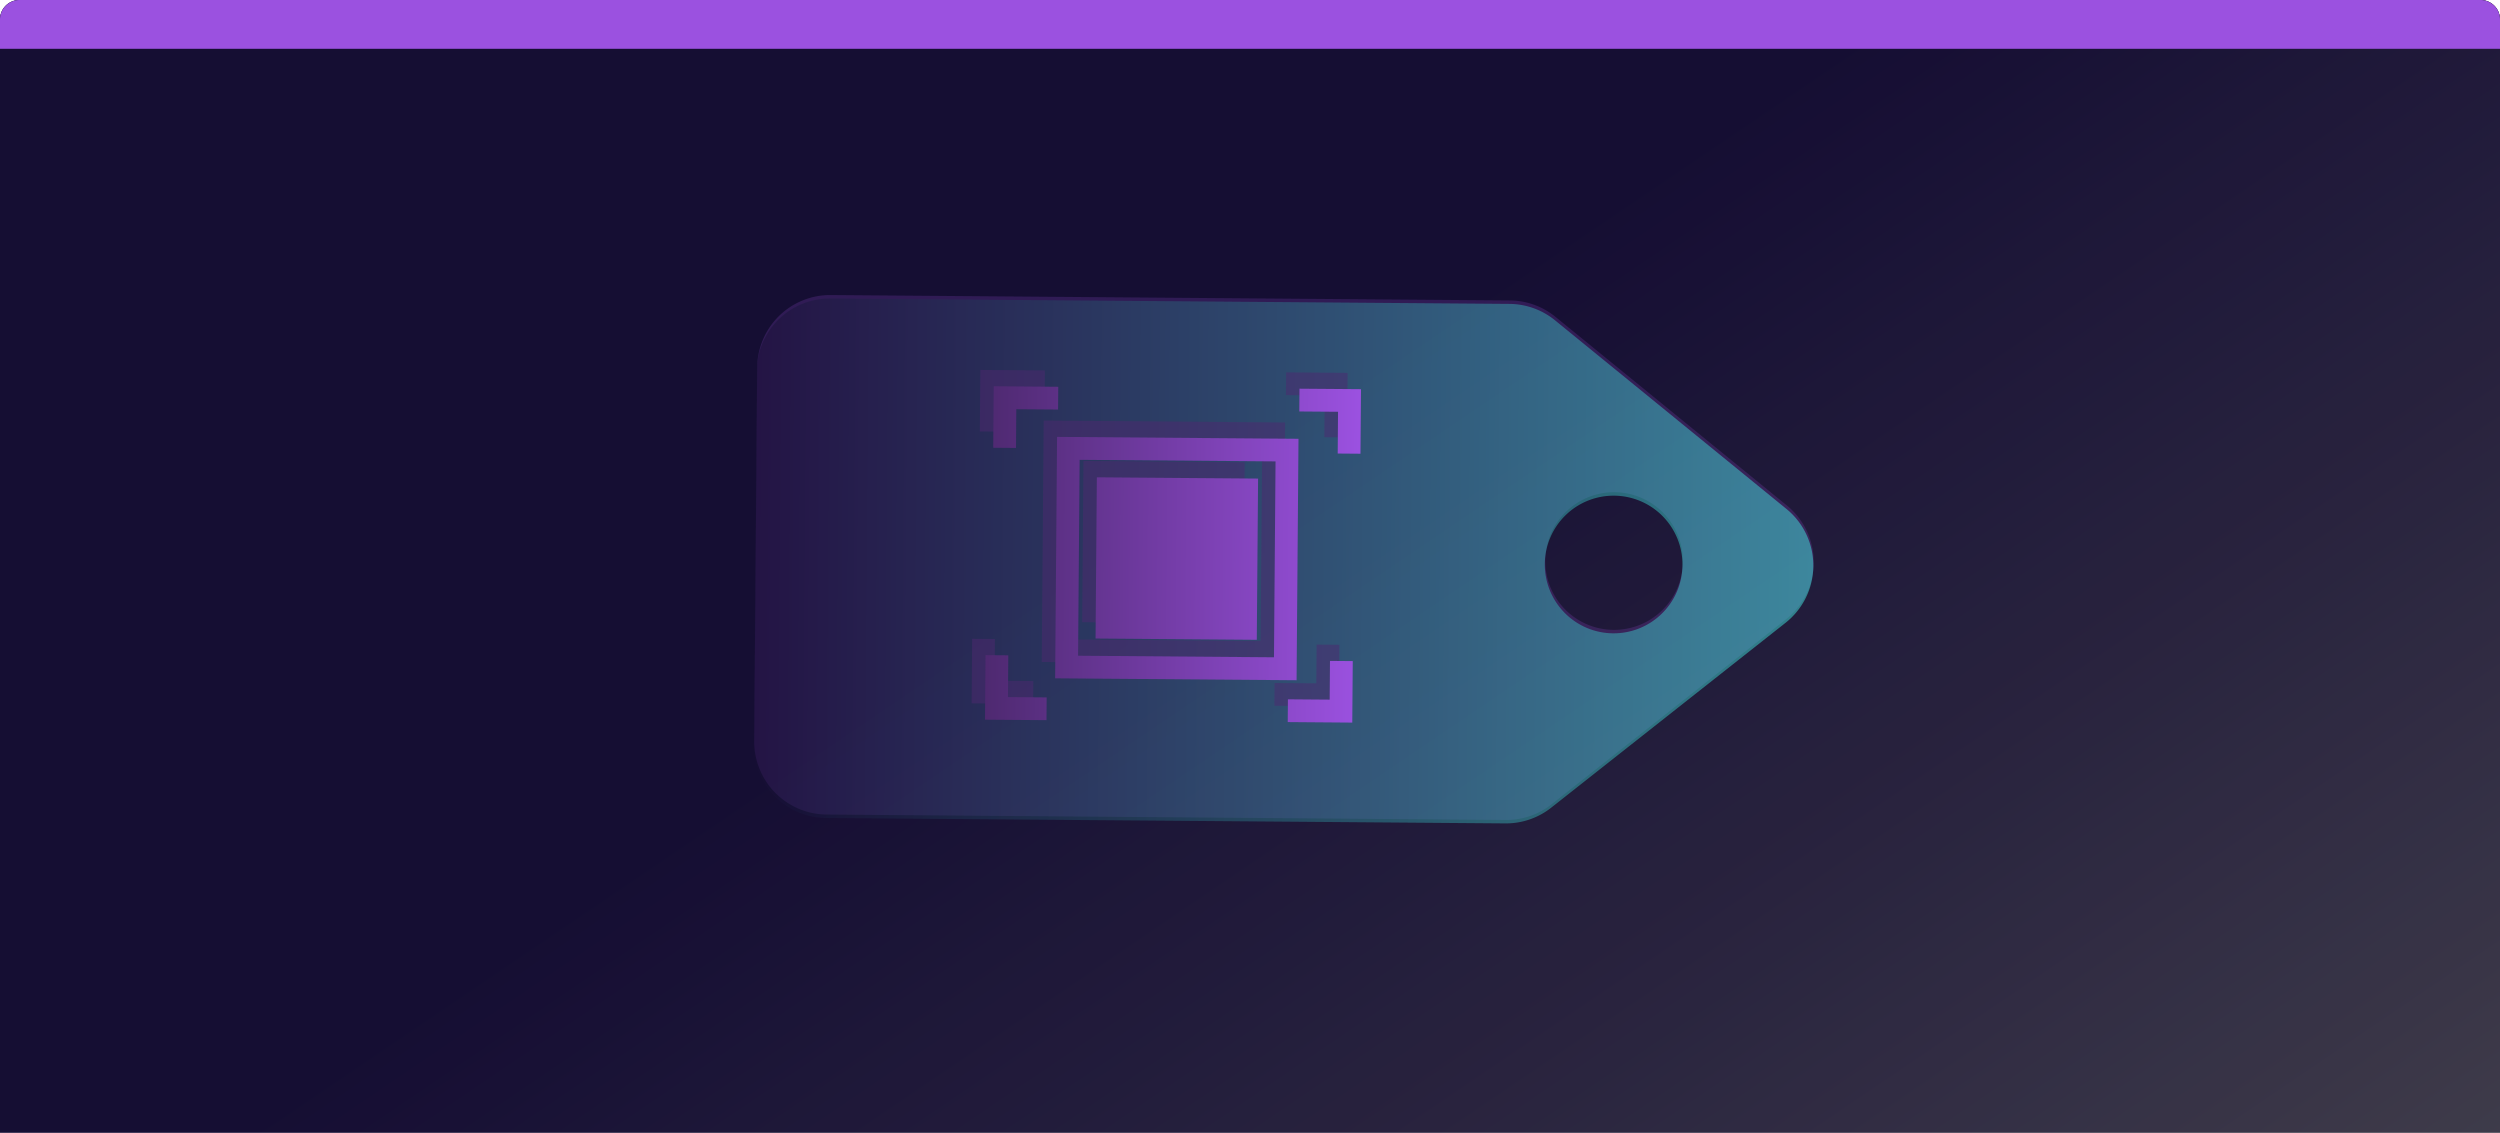 <svg xmlns="http://www.w3.org/2000/svg" viewBox="0 0 256 116"><defs><linearGradient id="b" x1="-3802.092" y1="-1816.175" x2="-3686.296" y2="-1986.964" gradientTransform="matrix(1 0 0 -1 3924 -1766.467)" gradientUnits="userSpaceOnUse"><stop offset="0" stop-color="#0c042e"/><stop offset=".33" stop-color="#221c3a"/><stop offset="1" stop-color="#575757"/></linearGradient><linearGradient id="c" x1="1545.415" y1="-789.163" x2="1545.415" y2="-897.511" gradientTransform="rotate(90.456 391.593 -1094.254)" gradientUnits="userSpaceOnUse"><stop offset="0" stop-color="#170e35"/><stop offset="1" stop-color="#42e8e0"/></linearGradient><linearGradient id="d" x1="-36.417" y1="63.019" x2="1.816" y2="63.019" gradientTransform="rotate(.455 837.044 17344.697)" gradientUnits="userSpaceOnUse"><stop offset="0" stop-color="#4e2970"/><stop offset="1" stop-color="#9b51e0"/></linearGradient><radialGradient id="a" cx="-6055.861" cy="122.747" r="1" gradientTransform="matrix(315.88 0 0 -172.36 1912996.59 21214.7)" gradientUnits="userSpaceOnUse"><stop offset="0" stop-color="#5d6c82"/><stop offset="1" stop-color="#1f1919"/></radialGradient></defs><g data-name="Layer 2"><path d="M254 0H2a2 2 0 00-2 2v102.769h256V2a2 2 0 00-2-2z" fill="url(#a)"/><path d="M0 116V2a2 2 0 012-2h252a2 2 0 012 2v114z" fill="url(#b)"/><path d="M0 116V2a2 2 0 012-2h252a2 2 0 012 2v114z" fill="#666" fill-opacity=".1"/><path d="M0 2a2 2 0 012-2h252a2 2 0 012 2v3H0z" fill="#9b51e0"/><path d="M158.882 82.356l24.002-18.935a7.474 7.474 0 00.093-11.66l-23.698-19.316a7.474 7.474 0 00-4.662-1.68l-69.548-.552a7.473 7.473 0 00-7.533 7.413l-.304 38.25a7.474 7.474 0 007.414 7.533l69.548.553a7.473 7.473 0 004.688-1.606zm-.65-24.962a7.048 7.048 0 116.993 7.104 7.048 7.048 0 01-6.992-7.104z" fill="#9b51e0" opacity=".2"/><path d="M158.838 82.711l24.002-18.935a7.474 7.474 0 00.093-11.661L159.235 32.8a7.473 7.473 0 00-4.663-1.68l-69.547-.553a7.473 7.473 0 00-7.533 7.414l-.304 38.25a7.473 7.473 0 007.414 7.533l69.547.553a7.474 7.474 0 004.689-1.606zm-.65-24.962a7.048 7.048 0 116.992 7.104 7.048 7.048 0 01-6.991-7.104z" opacity=".5" fill="url(#c)"/><path d="M127.326 63.846l-16.51-.131.13-16.51 16.51.13zm4.27-20.584l-24.723-.197-.197 24.723 24.723.197zm-22.41 2.154l20.06.16-.16 20.059-20.06-.16zm27.966 20.609l-2.332-.019-.031 3.966-4.277-.034-.018 2.332 6.609.053zm.843-27.845l-6.298-.05-.018 2.332 3.966.032-.034 4.276 2.332.019zM102.7 40.232l4.277.034.018-2.332-6.608-.052-.05 6.297 2.332.019zm3.11 29.51l-3.965-.032.034-4.276-2.332-.019-.053 6.609 6.298.05z" fill="#4e2970" opacity=".5"/><path d="M128.695 65.517l-16.51-.131.132-16.51 16.51.131zm4.27-20.584l-24.722-.196-.197 24.723 24.723.197zm-22.41 2.154l20.06.16-.16 20.06-20.06-.16zm27.967 20.61l-2.332-.02-.032 3.967-4.276-.034-.019 2.331 6.609.053zm.843-27.845l-6.298-.05-.019 2.332 3.966.031-.034 4.277 2.332.019zm-35.297 2.052l4.277.033.019-2.331-6.609-.053-.05 6.298 2.332.019zm3.11 29.51l-3.965-.032.034-4.277-2.332-.018-.053 6.608 6.298.05z" fill="url(#d)"/></g></svg>